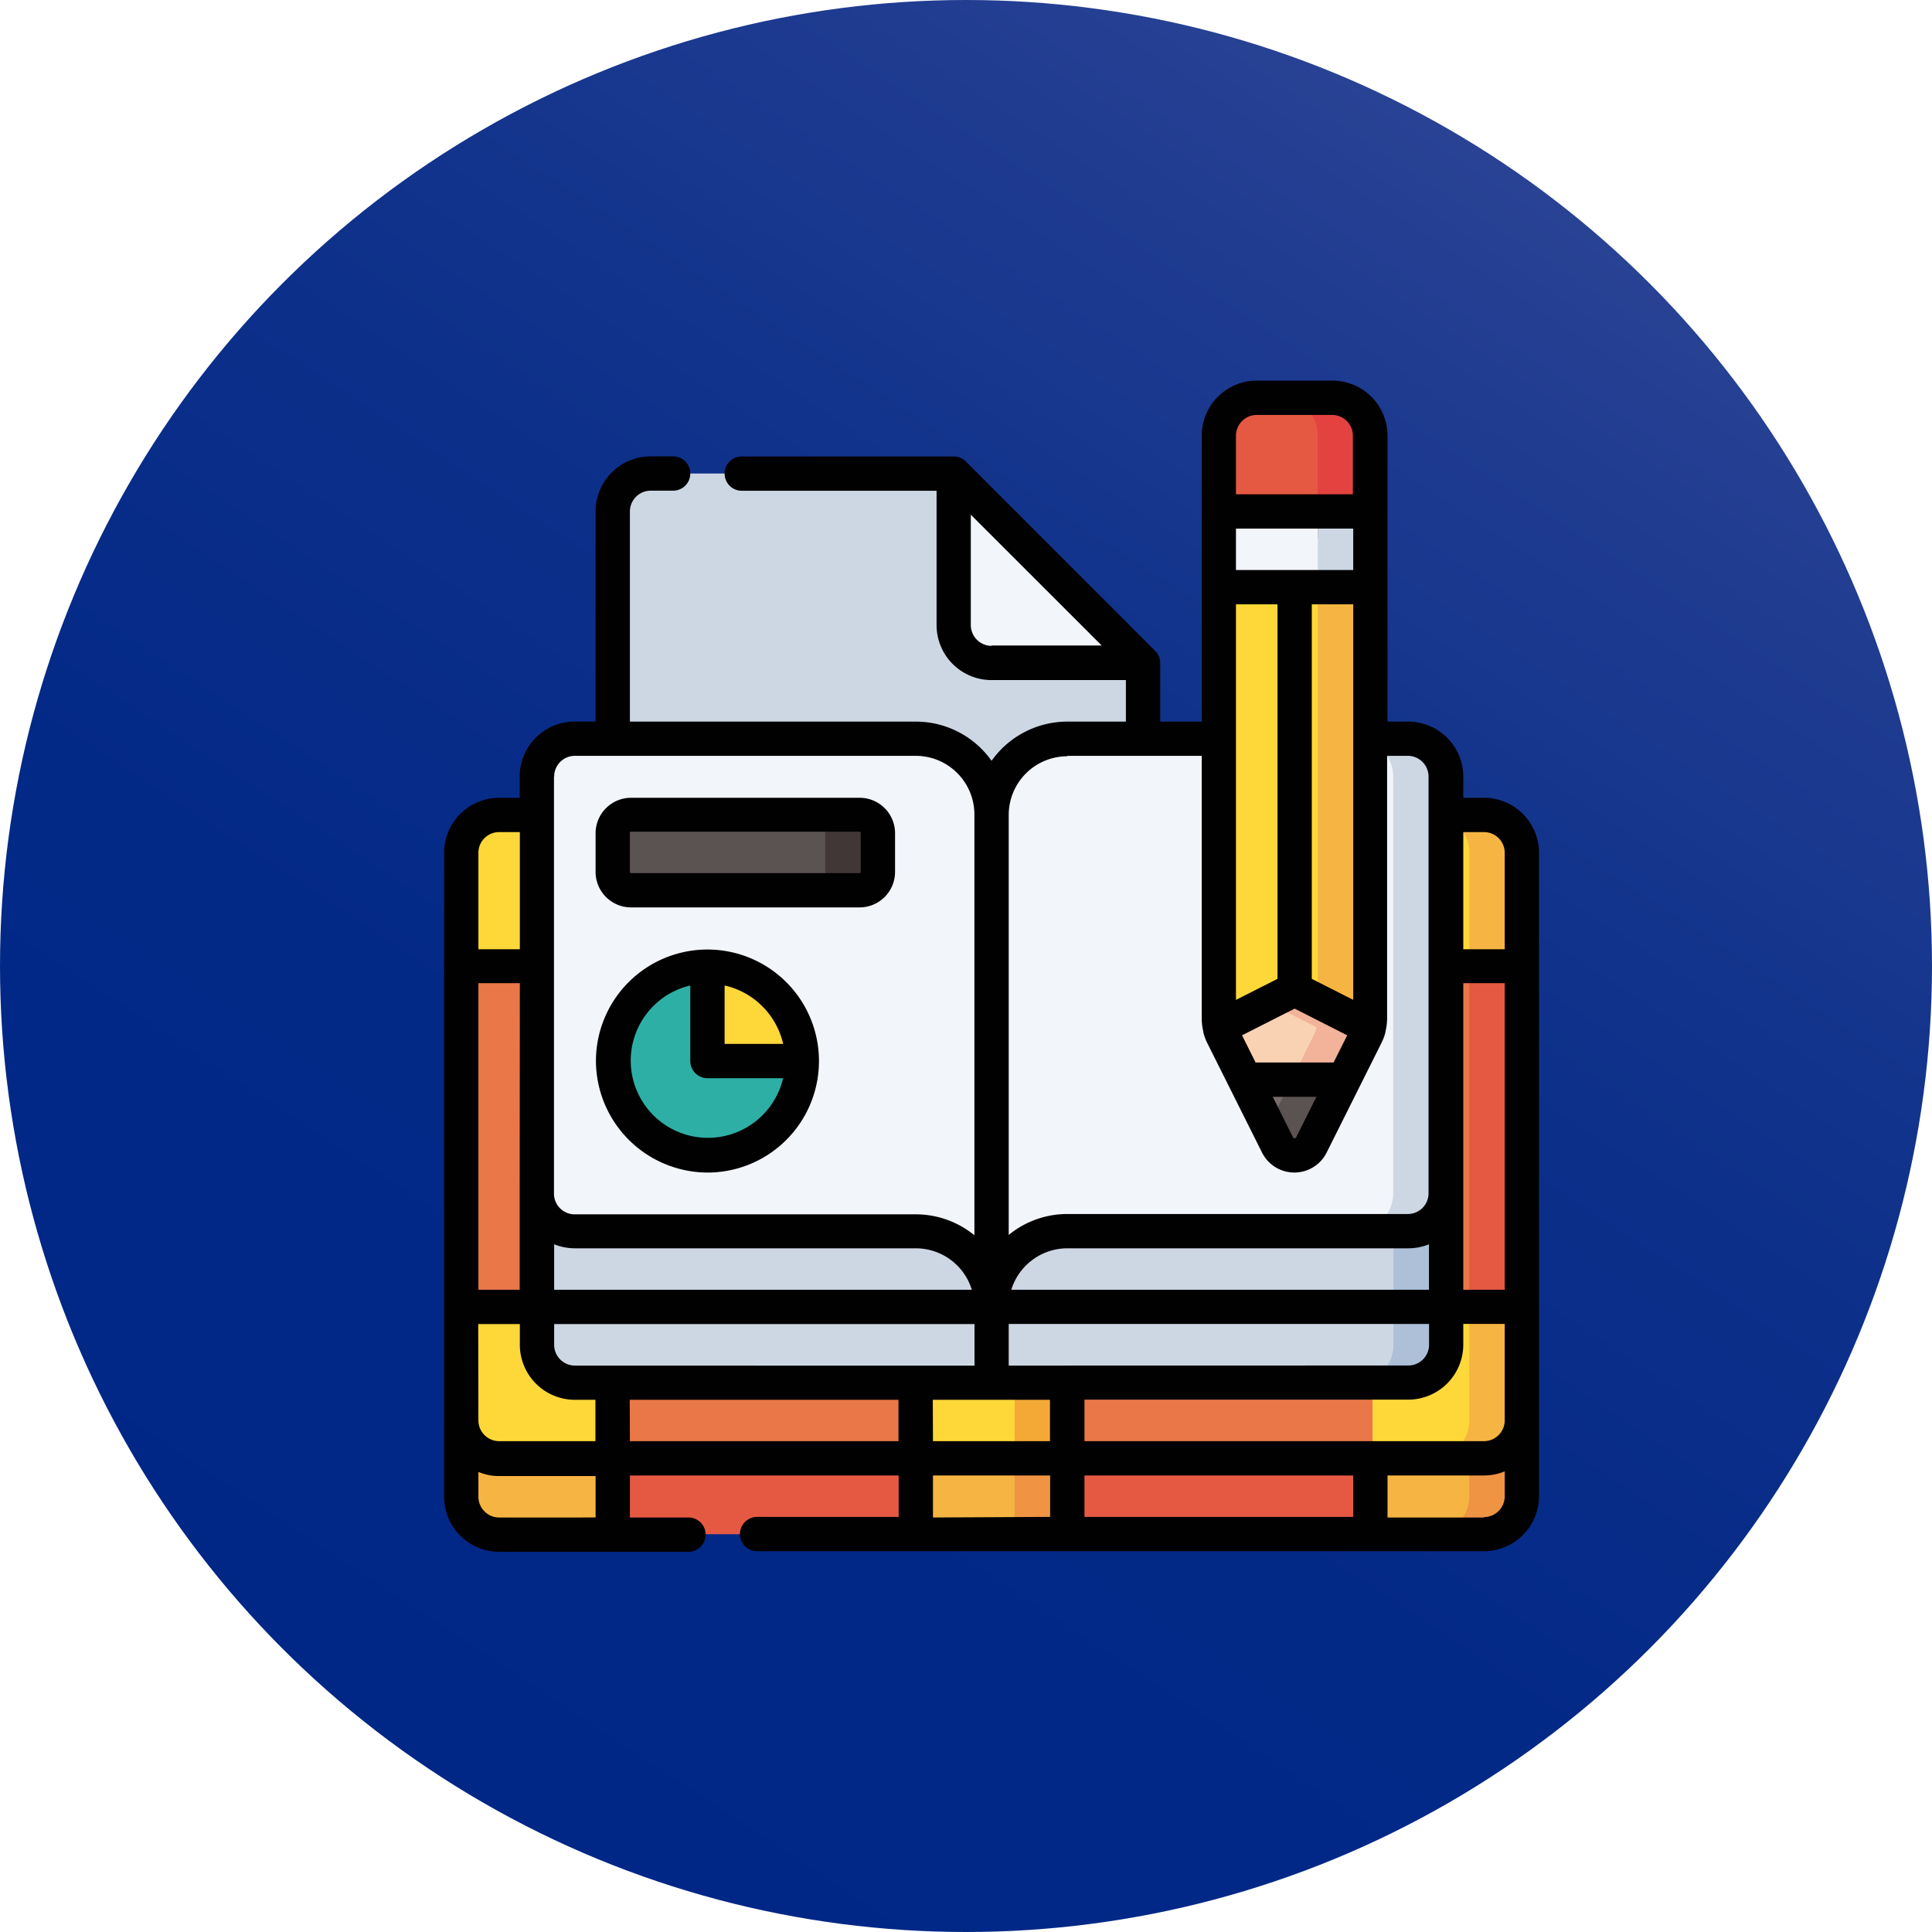 <svg xmlns="http://www.w3.org/2000/svg" xmlns:xlink="http://www.w3.org/1999/xlink" viewBox="0 0 225.22 225.22"><defs><style>.cls-1{fill:url(#Degradado_sin_nombre_2);}.cls-2{fill:#cdd7e4;}.cls-3{fill:#f2f5fa;}.cls-4{fill:#e55943;}.cls-5{fill:#f6b542;}.cls-6{fill:#ef9443;}.cls-7{fill:#ea7747;}.cls-8{fill:#fed839;}.cls-9{fill:#f4a936;}.cls-10{fill:#adc0d8;}.cls-11{fill:#5b5252;}.cls-12{fill:#413736;}.cls-13{fill:#2eafa5;}.cls-14{fill:#e34240;}.cls-15{fill:#f9d2b3;}.cls-16{fill:#f3b29a;}.cls-17{fill:#776b6b;}.cls-18{fill:#020101;}</style><linearGradient id="Degradado_sin_nombre_2" x1="47.92" y1="211.08" x2="189.86" y2="-4.96" gradientUnits="userSpaceOnUse"><stop offset="0" stop-color="#002786"/><stop offset="0.31" stop-color="#032987"/><stop offset="0.56" stop-color="#0d308a"/><stop offset="0.78" stop-color="#1e3b90"/><stop offset="0.92" stop-color="#2c4495"/></linearGradient></defs><g id="Capa_2" data-name="Capa 2"><g id="Capa_1-2" data-name="Capa 1"><circle class="cls-1" cx="112.61" cy="112.61" r="112.61"/><path class="cls-2" d="M133.25,77.28V96.22H71.43V59.62a4.42,4.42,0,0,1,4.42-4.42h35.32l7.75,15.46Z"/><path class="cls-3" d="M133.25,77.28H115.59a4.41,4.41,0,0,1-4.42-4.41V55.2Z"/><path class="cls-4" d="M177.08,161.18,160,178.85H124.41l-8.83-5.12-8.84,5.12H71.64l-18.2-17.67Z"/><path class="cls-5" d="M106.74,168.62h17.67v10.23H106.74Z"/><path class="cls-6" d="M118.28,168.62h6.13v10.23h-6.13Z"/><path class="cls-5" d="M71.64,170l-8.83-8.84-9,3.72v9.53a4.42,4.42,0,0,0,4.41,4.42H71.64Z"/><path class="cls-5" d="M177.41,164.9l-8.63-3.72L160,170v8.83h13a4.42,4.42,0,0,0,4.42-4.42V164.9Z"/><path class="cls-6" d="M171.28,161.18v13.25a4.42,4.42,0,0,1-4.42,4.42H173a4.42,4.42,0,0,0,4.42-4.42V165.6Z"/><path class="cls-7" d="M177.41,112.61v39.74L160,170H124.41l-8.83-5.12L106.74,170H71.64L53.77,152.35V112.61l62-8.83Z"/><path class="cls-8" d="M106.74,159.79h17.67V170H106.74Z"/><path class="cls-9" d="M118.28,159.79h6.13V170h-6.13Z"/><path class="cls-8" d="M71.64,161.18l-8.83-8.83h-9V165.6A4.42,4.42,0,0,0,58.18,170H71.64v-8.84Z"/><path class="cls-4" d="M171.28,111.79v46.77l6.13-6.21V112.61Z"/><path class="cls-8" d="M177.41,152.35h-8.63L160,161.18V170h13a4.42,4.42,0,0,0,4.42-4.42V152.35Z"/><path class="cls-5" d="M171.28,152.35V165.6a4.42,4.42,0,0,1-4.42,4.42H173a4.42,4.42,0,0,0,4.42-4.42V152.35Z"/><path class="cls-8" d="M173,95H58.18a4.41,4.41,0,0,0-4.41,4.41v13.16l.21.09H177.41V99.36A4.41,4.41,0,0,0,173,95Z"/><path class="cls-5" d="M173,95h-6.13a4.41,4.41,0,0,1,4.42,4.41v13.25h6.13V99.36A4.41,4.41,0,0,0,173,95Z"/><path class="cls-2" d="M168.46,139.11l.11,17.66a4.49,4.49,0,0,1-4.74,4.41H66.68a4.35,4.35,0,0,1-4.08-4.41l-.12-17.66Z"/><path class="cls-10" d="M162.44,139.11v17.66a4.4,4.4,0,0,1-4.41,4.41h6.13a4.4,4.4,0,0,0,4.41-4.41V139.11Z"/><path class="cls-3" d="M164,86.12H124.41a8.83,8.83,0,0,0-8.43,6.2.43.43,0,0,1-.4.3.41.41,0,0,1-.4-.3,8.84,8.84,0,0,0-8.44-6.2H67a4.4,4.4,0,0,0-4.41,4.41v48.58A4.41,4.41,0,0,0,67,143.52h39.73a8.84,8.84,0,0,1,8.84,8.83,8.83,8.83,0,0,1,8.83-8.83h39.75a4.41,4.41,0,0,0,4.41-4.41V90.53A4.45,4.45,0,0,0,164,86.12Z"/><path class="cls-2" d="M164.16,86.12H158a4.4,4.4,0,0,1,4.41,4.41v48.58a4.41,4.41,0,0,1-4.41,4.41h6.13a4.41,4.41,0,0,0,4.41-4.41V90.53a4.4,4.4,0,0,0-4.41-4.41Z"/><path class="cls-11" d="M100.21,103.78H73.56a2.14,2.14,0,0,1-2.13-2.13V97.08A2.13,2.13,0,0,1,73.56,95h26.65a2.13,2.13,0,0,1,2.13,2.13v4.57a2.13,2.13,0,0,1-2.13,2.13Z"/><path class="cls-12" d="M100.21,95H94.08a2.13,2.13,0,0,1,2.13,2.13v4.57a2.13,2.13,0,0,1-2.13,2.13h6.13a2.13,2.13,0,0,0,2.13-2.13V97.08A2.13,2.13,0,0,0,100.21,95Z"/><path class="cls-13" d="M93.51,123.65a11,11,0,1,1-11-11Z"/><path class="cls-8" d="M82.47,112.61v8.91a2.13,2.13,0,0,0,2.13,2.13h8.91A11,11,0,0,0,82.47,112.61Z"/><path class="cls-8" d="M142.21,119.76a4.57,4.57,0,0,1-.12-1.05V68.45L150.92,64l8.83,4.41v50.26a4.08,4.08,0,0,1-.13,1.05Z"/><path class="cls-5" d="M153.62,65.39v53.32a4.57,4.57,0,0,1-.13,1.05h6.13a4.08,4.08,0,0,0,.13-1.05V68.45Z"/><path class="cls-4" d="M159.75,59.62V50.79a4.42,4.42,0,0,0-4.42-4.42H146.5a4.41,4.41,0,0,0-4.41,4.42v8.83L150.92,64Z"/><path class="cls-3" d="M142.09,59.62h17.66v8.83H142.09Z"/><path class="cls-14" d="M155.33,46.37H149.2a4.42,4.42,0,0,1,4.42,4.42v11.9l6.13-3.07V50.79A4.42,4.42,0,0,0,155.33,46.37Z"/><path class="cls-2" d="M153.62,59.62h6.13v8.83h-6.13Z"/><path class="cls-15" d="M156.7,125.86l2.58-5.17a4.51,4.51,0,0,0,.34-.93l-7.74-3.93a2.12,2.12,0,0,0-1.93,0l-7.74,3.92h0a4.51,4.51,0,0,0,.34.93l2.59,5.17,5.78,1.19Z"/><path class="cls-16" d="M151.88,115.83a2.12,2.12,0,0,0-1.93,0l-2.1,1.06,5.64,2.87a4.51,4.51,0,0,1-.34.93l-2.58,5.17-2.72.56,3.07.63,5.78-1.19,2.58-5.17a4.51,4.51,0,0,0,.34-.93Z"/><path class="cls-17" d="M145.14,125.86l3.8,7.61a2.21,2.21,0,0,0,3.95,0l3.81-7.61Z"/><path class="cls-11" d="M150.57,125.86l-2.72,5.43,1.09,2.18a2.21,2.21,0,0,0,3.95,0l3.81-7.61Z"/><path class="cls-18" d="M73.56,105.78h26.65a4.14,4.14,0,0,0,4.13-4.13V97.08A4.13,4.13,0,0,0,100.21,93H73.56a4.14,4.14,0,0,0-4.13,4.13v4.57A4.14,4.14,0,0,0,73.56,105.78Zm-.13-8.7a.13.13,0,0,1,.13-.13h26.65a.13.13,0,0,1,.13.13v4.57a.13.13,0,0,1-.13.13H73.56a.13.13,0,0,1-.13-.13Z"/><path class="cls-18" d="M173,93h-2.42V90.53a6.42,6.42,0,0,0-6.42-6.41h-2.41V50.79a6.43,6.43,0,0,0-6.42-6.42H146.5a6.42,6.42,0,0,0-6.41,6.42V84.12h-4.84V77.28h0a2,2,0,0,0-.58-1.4L112.59,53.79a2,2,0,0,0-1.41-.58H86.47a2,2,0,1,0,0,4h22.71V72.87a6.41,6.41,0,0,0,6.41,6.41h15.66v4.84h-6.83a10.84,10.84,0,0,0-8.83,4.57,10.82,10.82,0,0,0-8.83-4.57H73.43V59.62a2.43,2.43,0,0,1,2.42-2.42h2.62a2,2,0,1,0,0-4H75.85a6.42,6.42,0,0,0-6.42,6.41v24.5H67a6.42,6.42,0,0,0-6.42,6.41V93H58.19a6.43,6.43,0,0,0-6.42,6.41v75.07a6.43,6.43,0,0,0,6.42,6.42H80.26a2,2,0,1,0,0-4H73.43V172h31.33v4.83H88.26a2,2,0,0,0,0,4H173a6.43,6.43,0,0,0,6.41-6.42V99.36A6.42,6.42,0,0,0,173,93ZM115.59,75.29a2.43,2.43,0,0,1-2.42-2.42V60l15.26,15.25H115.59Zm-8.83,70.23a6.84,6.84,0,0,1,6.53,4.83H64.6v-5.3a6.48,6.48,0,0,0,2.42.47Zm17.66,0h39.74a6.44,6.44,0,0,0,2.42-.47v5.3H117.89A6.85,6.85,0,0,1,124.42,145.52Zm-6.83,13.67v-4.85h49v2.42a2.42,2.42,0,0,1-2.42,2.42Zm-50.57,0a2.42,2.42,0,0,1-2.42-2.42v-2.42h49v4.85Zm103.56-44.58h4.83v35.74h-4.83Zm-110,24.5v11.24H55.77V114.61H60.6Zm-4.83,15.24H60.6v2.42A6.42,6.42,0,0,0,67,163.18h2.41V168H58.18a2.42,2.42,0,0,1-2.41-2.42Zm17.66,8.83h31.33V168H73.43Zm35.33,0h13.66V168H108.76ZM126.42,172h31.33v4.83H126.42Zm0-4v-4.84h37.74a6.42,6.42,0,0,0,6.42-6.41v-2.42h4.83V165.6A2.42,2.42,0,0,1,173,168ZM173,97a2.41,2.41,0,0,1,2.41,2.41v11.25h-4.83V97ZM144.08,61.62h13.67v4.83H144.08Zm13.67,54.94-4.83-2.45V70.45h4.83Zm-8.83-46.11v43.66l-4.84,2.45V70.45Zm6.54,53.41h-9.09l-1.58-3.17,6.13-3.11,6.13,3.11Zm-2,4-2.36,4.72a.17.17,0,0,1-.18.11.2.2,0,0,1-.19-.11l-2.36-4.72Zm-7-79.49h8.83a2.42,2.42,0,0,1,2.42,2.42v6.83H144.08V50.79a2.43,2.43,0,0,1,2.42-2.42ZM124.42,88.11h15.67v30.6a6.51,6.51,0,0,0,.18,1.52l0,.09a6.12,6.12,0,0,0,.46,1.26l6.39,12.78a4.21,4.21,0,0,0,7.53,0l6.39-12.78a6.24,6.24,0,0,0,.47-1.27.19.19,0,0,0,0-.07,6.54,6.54,0,0,0,.19-1.53V88.11h2.41a2.42,2.42,0,0,1,2.42,2.42v48.58a2.41,2.41,0,0,1-2.42,2.41H124.42a10.79,10.79,0,0,0-6.83,2.44V95a6.84,6.84,0,0,1,6.83-6.84ZM64.6,90.53A2.42,2.42,0,0,1,67,88.11h39.74A6.84,6.84,0,0,1,113.59,95v49a10.77,10.77,0,0,0-6.83-2.44H67a2.41,2.41,0,0,1-2.42-2.41V90.53ZM58.18,97H60.6v13.66H55.77V99.36A2.41,2.41,0,0,1,58.18,97Zm0,79.9a2.42,2.42,0,0,1-2.41-2.42v-2.89a6.24,6.24,0,0,0,2.41.48H69.43v4.83Zm50.58,0V172h13.66v4.83Zm64.24,0H161.75V172H173a6.24,6.24,0,0,0,2.41-.48v2.89A2.42,2.42,0,0,1,173,176.85Z"/><path class="cls-18" d="M82.47,136.69a13,13,0,1,0-13-13A13.06,13.06,0,0,0,82.47,136.69Zm8.82-15H84.47v-6.81A9.07,9.07,0,0,1,91.29,121.65Zm-10.82-6.81v8.81a2,2,0,0,0,2,2h8.82a9,9,0,1,1-10.82-10.81Z"/></g></g></svg>